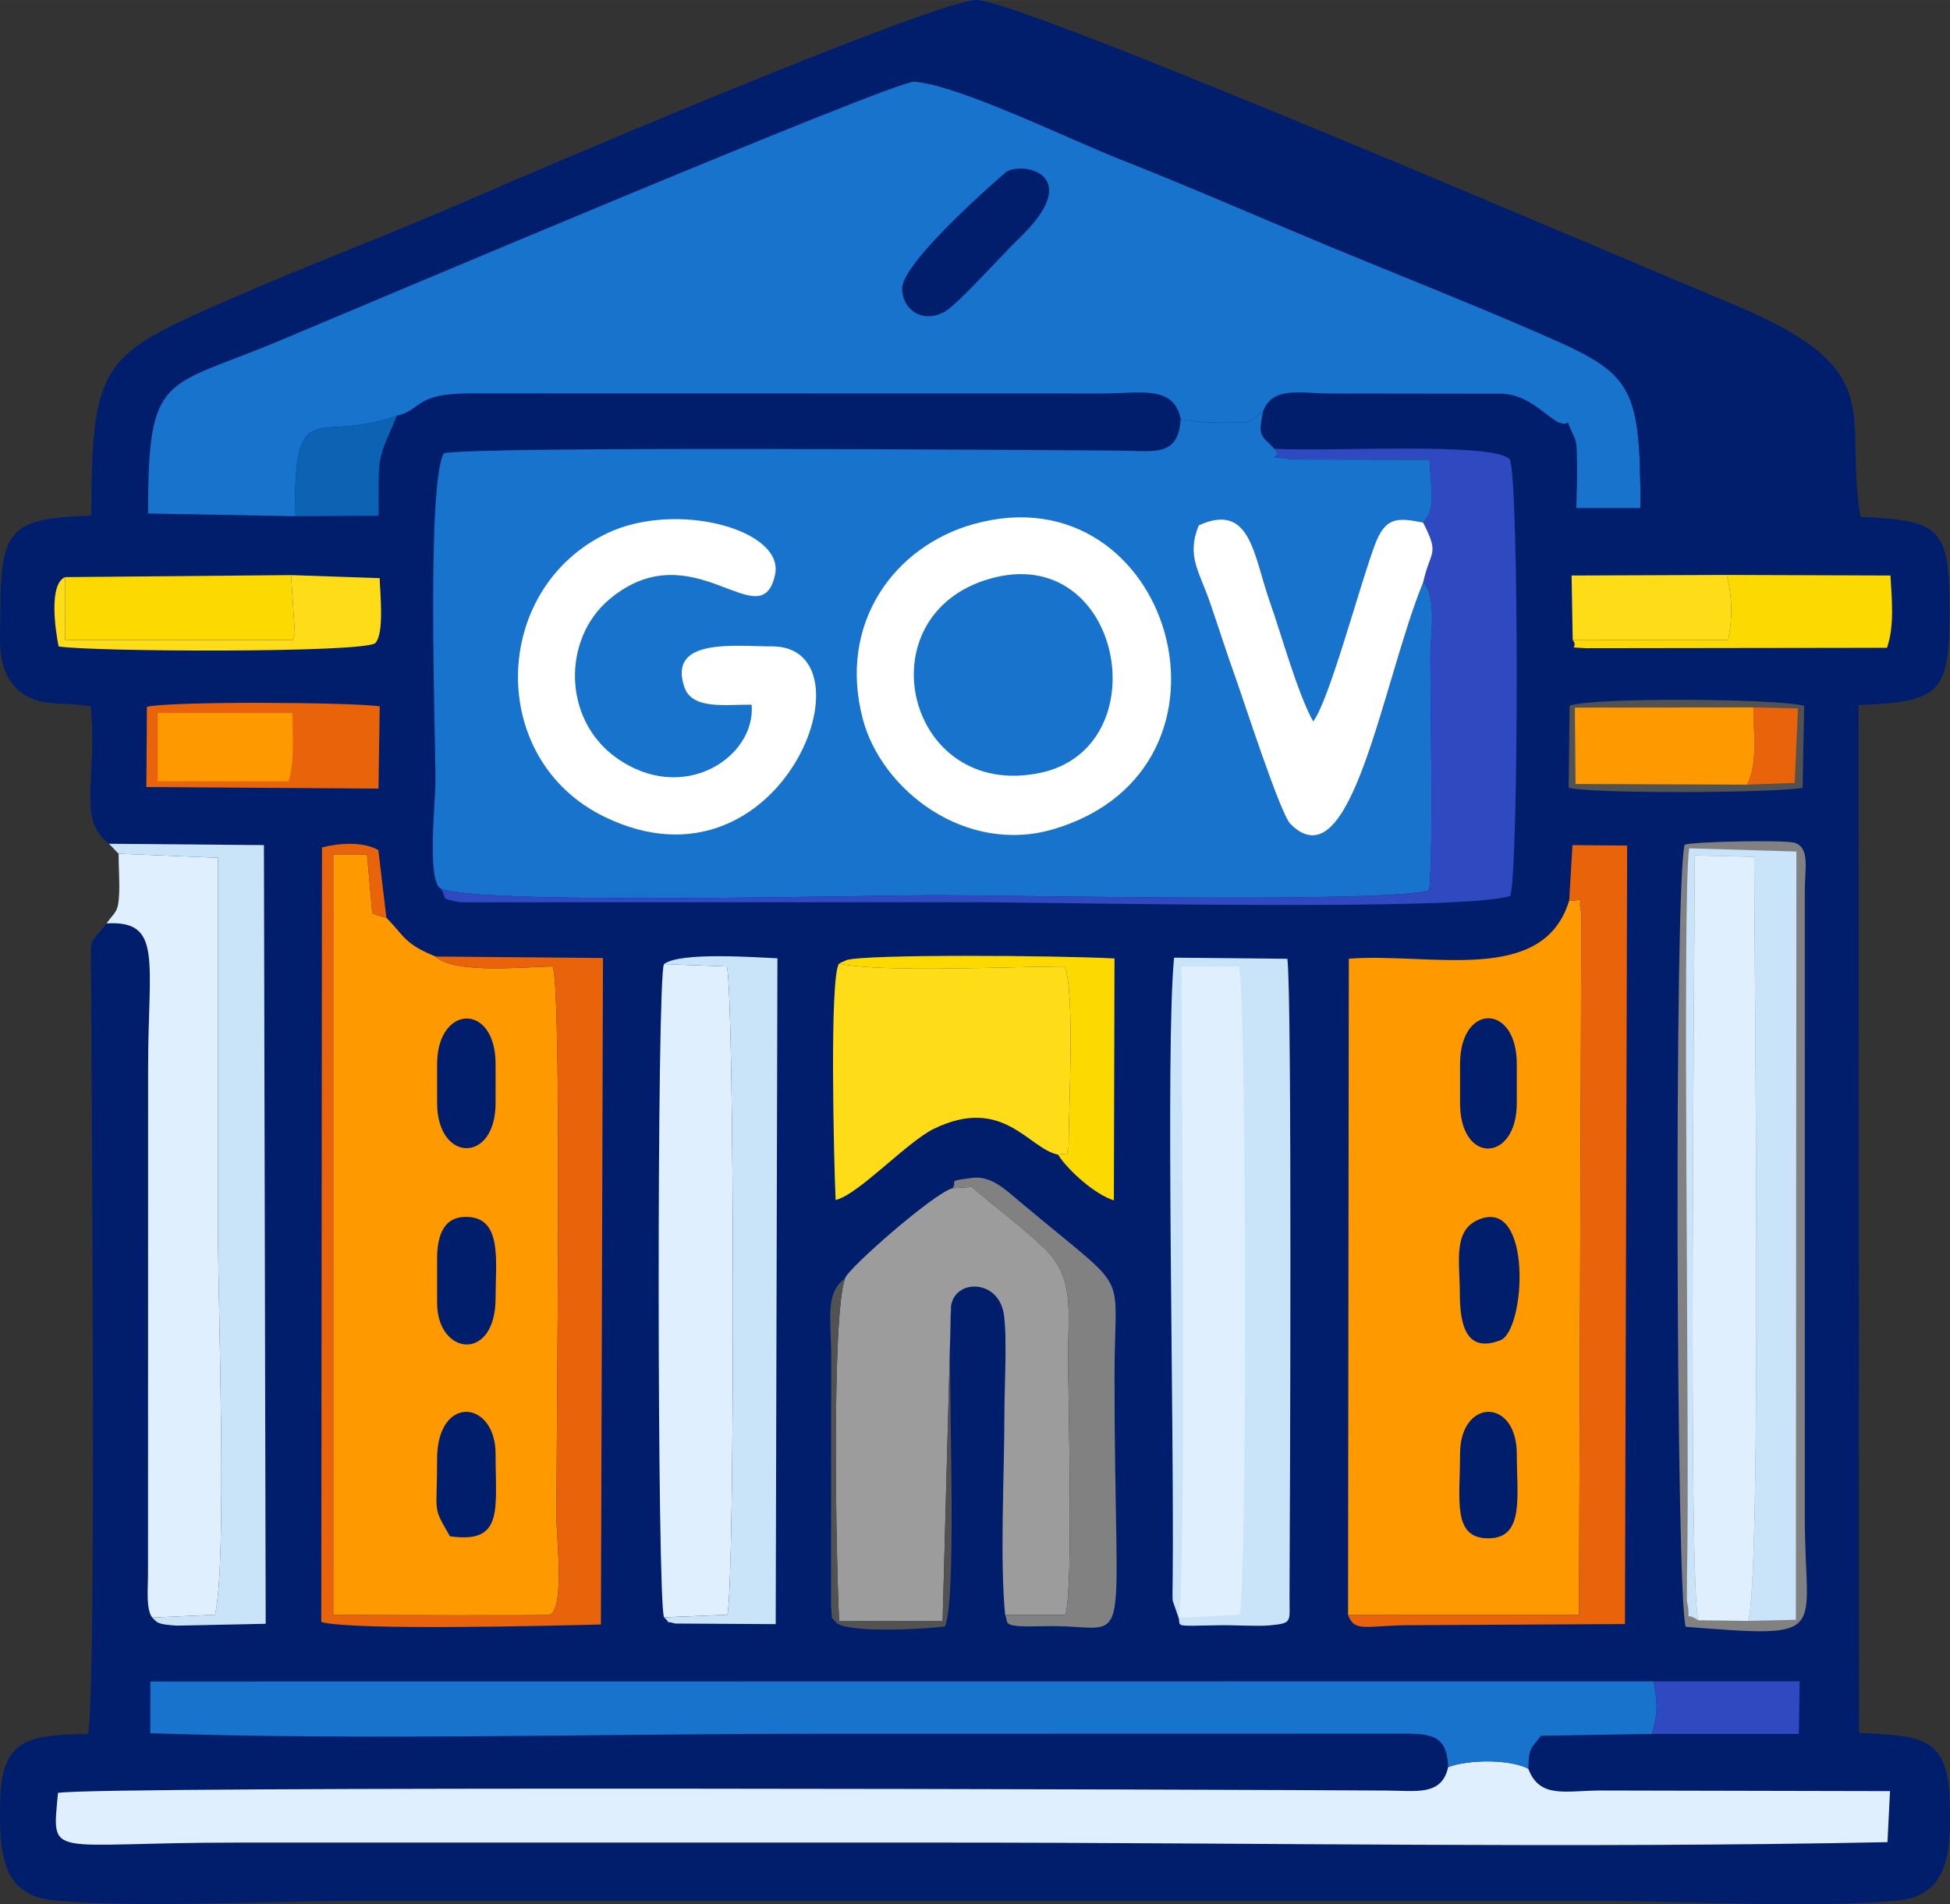 <?xml version="1.0" encoding="UTF-8"?> <svg xmlns="http://www.w3.org/2000/svg" xmlns:xlink="http://www.w3.org/1999/xlink" xmlns:xodm="http://www.corel.com/coreldraw/odm/2003" xml:space="preserve" width="22.41mm" height="21.884mm" version="1.1" style="shape-rendering:geometricPrecision; text-rendering:geometricPrecision; image-rendering:optimizeQuality; fill-rule:evenodd; clip-rule:evenodd" viewBox="0 0 1084.97 1059.48"><rect x="0" y="0" width="1084.97" height="1059.48" fill="#333333" stroke="none"/> <defs> <style type="text/css"> .fil0 {fill:#001E6C} .fil13 {fill:#0D63B3} .fil1 {fill:#1873CC} .fil8 {fill:#2F4AC0} .fil11 {fill:#525252} .fil4 {fill:#818181} .fil7 {fill:#9C9C9C} .fil5 {fill:#C9E3F8} .fil3 {fill:#DFEFFE} .fil9 {fill:#E8630A} .fil12 {fill:#FCD900} .fil2 {fill:#FF9900} .fil10 {fill:#FFDC18} .fil6 {fill:white} </style> </defs> <g id="Layer_x0020_1">  <g id="_2204071897872"> <path class="fil0" d="M60.64 469.45l86.2 0.75 0.98 433.24 -49.39 1.03c-11.74,-0.79 -10.67,-1.72 -13.74,-4.48 -3.48,-4.66 -2.39,-15.89 -2.33,-23.08l0.05 -282.19c0,-60.39 8.24,-82.74 -23.16,-80.97 -11.31,15.12 -8.45,2.56 -8.41,45.7 0.07,68.55 2.95,389.53 -1.99,405.35 -32.22,0.46 -47.98,2.17 -48.72,36.66 -0.64,29.57 0.48,53.4 30.8,56 49.06,4.21 119.38,0.11 170.76,0.11l683.57 0c50.04,0 123.49,4.41 170.68,-0.16 29.47,-2.86 29.59,-29.34 28.85,-55.98 -1.02,-36.55 -17.79,-35.38 -50.42,-37.31l-0.31 -571.86c45.84,-1.64 50.66,-6.8 50.66,-52.53 0,-45.7 -4.58,-50.31 -49.53,-52.13 -9.93,-59.56 17.91,-81.63 -73.16,-119.26 -53.92,-22.28 -392.73,-168.02 -418.57,-168.34 -21.99,-0.27 -245.2,94.81 -279.12,109.72 -46.85,20.57 -93.35,37.79 -138,57.42 -68.85,30.28 -75.5,33.85 -75.5,119.69 -44.01,1.63 -50.65,6.24 -50.65,52.9 0,16.28 -2.3,32.08 9.01,43.22 11.39,11.21 24.26,6.99 41.32,10.1 3.82,41.17 -7.93,62.67 10.12,76.39z"></path> <path class="fil1" d="M656.95 233.22c-1.45,21.37 -14.86,17.61 -34.78,17.47 -50.24,-0.36 -356.55,-2.53 -375.15,1.49 -9.71,16.32 -4.73,153.65 -4.73,182.5 0,11.3 -4.8,55.45 2.89,59.69 22.46,9.25 234.94,3.69 276.6,3.69 39.78,0 252.94,4.52 273.49,-2.82 2.3,-28.23 0.57,-95.94 0.6,-131.09 0.01,-10.74 3.74,-32.09 -3.96,-40.34 -23.04,56.69 -39.84,168.82 -73.97,134.59 -5.61,-5.63 -26.1,-69.04 -30.26,-80.63 -5.46,-15.2 -9.65,-28.57 -14.59,-42.93 -5.81,-16.91 -13.08,-25.38 -6.13,-42.54 28.93,-13.25 30.53,16.78 39.39,41.89 7.04,19.98 15.45,50.99 24.3,67.16 8.83,-11.32 25.58,-74.71 34.24,-98.06 5.92,-15.95 12.65,-15.36 26.95,-12.57 7.1,-7.92 4.64,-15.81 3.52,-34.96l-75.56 -0.13c-20.76,-2.51 -3.86,0.48 -10.84,-5.97 -6.45,-7.49 -9.57,-5.44 -6.11,-20.91 -9.21,7.21 -5.95,6.23 -20.86,6.37 -8.92,0.09 -16.29,-0.34 -25.03,-1.9z"></path> <path class="fil1" d="M164.03 287.19c0,-69.66 11.22,-39.5 56.87,-55.95 13.66,-2.94 9.42,-12.36 40.33,-12.37l352.77 0.07c20.18,-0.04 39.23,-4.93 42.94,14.28 8.74,1.56 16.11,1.99 25.03,1.9 14.91,-0.14 11.65,0.84 20.86,-6.37 5.08,-13.95 21.22,-9.89 35.92,-9.82l97.69 0.12c13.94,1.15 21.7,10.51 30.38,15.87 9.51,3.67 2.08,-6.13 8.6,7.36 2.14,4.42 1.69,6.73 1.88,13.07 0.26,8.69 -0.21,18.57 -0.21,27.44l35.64 0c0,-71.99 -4.83,-75.14 -60.94,-99.39 -39.65,-17.14 -75.11,-30.99 -113.63,-46.99 -36.47,-15.15 -79.74,-34.02 -114.66,-47.7 -28.2,-11.05 -90.42,-41.61 -114.78,-43.27 -12.49,0.02 -301.54,122.47 -353.72,144.35 -63.91,26.79 -72.62,16.63 -72.62,95.91l81.64 1.5z"></path> <path class="fil2" d="M750.05 898.54l128.52 0 1.28 -390.68c-2.89,-11.04 4.66,-6.26 -6.74,-6.94 -14.3,47.61 -77.09,28.99 -122.63,32.48l-0.43 365.14z"></path> <path class="fil2" d="M242.39 532.2c-17.4,-7.05 -17.16,-11.15 -27.39,-21.59 -0.15,-0.07 -6.21,-1.32 -7.87,-2.71l-2.91 -32.53 -18.8 -0.02 -0.01 423.19c11.6,0 119.12,0.49 120.54,-0.11 8.27,-3.51 3.66,-43.62 3.66,-54.15 0,-51.38 3.15,-294.88 -2.11,-306.54 -13.93,0 -54.45,4.56 -65.1,-5.53z"></path> <path class="fil3" d="M805.76 983.16c-3.63,16.08 -17.15,13.19 -34.41,13.07 -83.89,-0.58 -719.5,-2.66 -739.09,1.32 -3.36,37.54 -6.69,27.64 98.9,27.64l393.32 0c174.3,0 351.82,3.3 525.71,-0.25l1.4 -28.39 -160.91 -0.35c-19.92,0.08 -33.99,4.65 -40.34,-12.11 -10.21,-5.38 -33.01,-5.2 -44.58,-0.93z"></path> <path class="fil4" d="M937.36 469.94c-5.95,19.57 -4.83,422.18 0.61,435.2 81.72,6.39 66.21,4.86 66.21,-60.86l0.02 -349.95c0.08,-10.7 2.89,-22.99 -5.81,-25.45 -5.91,-1.67 -55.24,-0.66 -61.02,1.06z"></path> <path class="fil1" d="M805.76 983.16c11.57,-4.27 34.37,-4.45 44.58,0.93 0.31,-12.06 1.53,-10.99 7.02,-18.35l61.85 -1.01c3.39,-13.28 3.03,-15.75 0.93,-29.25l-836.45 0.09 -0.09 28.77c121.16,4.04 248.74,0.3 370.35,0.3l322.89 -0.07c18.83,-0.12 28.19,-0.11 28.92,18.59z"></path> <path class="fil5" d="M655.77 900.1c1.37,5.12 -3.7,4.64 23.25,4.15 7.46,-0.13 21.09,0.71 27.54,0.07 12.88,-1.27 10.84,-1.72 10.92,-16.32 0.26,-48.65 1.48,-334.21 -1.19,-354.55l-63.04 -0.63c-4.9,50.06 0.15,261.62 -0.78,346.85 -0.03,2.28 -0.19,9.02 0,10.88l3.29 9.54z"></path> <path class="fil6" d="M541.71 291.58c-43.89,12.27 -75.8,55 -61.61,108.63 10.38,39.24 57.1,75.81 106.48,61 113.82,-34.16 64.97,-200.32 -44.87,-169.62z"></path> <path class="fil7" d="M470.14 711.31c-7.58,21.19 -4.87,159.97 -3.25,190.5l57.58 0 4.68 -175.08c2.11,-15.23 26.18,-15.16 29.34,4.22 1.99,12.18 0.34,42.3 0.34,56.34 0,33.41 -2.58,79.79 0.42,111.23l33.54 0c4.51,-15.5 1.49,-118.81 1.51,-143.78 0.01,-25.88 3.49,-43.66 -12.81,-59.79 -10.84,-10.73 -28.16,-23.65 -40.75,-34.56l-10.85 0.75c-10.12,2.59 -58.26,44.64 -59.76,50.16z"></path> <path class="fil0" d="M508.74 45.43c24.36,1.66 86.58,32.21 114.78,43.27 34.92,13.69 78.19,32.55 114.66,47.7 38.52,16 73.98,29.85 113.63,46.99 56.11,24.26 60.94,27.41 60.94,99.39l-35.64 -0c0,-8.87 0.46,-18.75 0.21,-27.44 -0.19,-6.33 0.26,-8.65 -1.88,-13.07 -6.52,-13.49 0.91,-3.69 -8.6,-7.36 11.88,40.29 4.23,12.91 6.93,51.49 11.13,2.9 116.81,2.76 128.95,0.12 2.63,-31.12 2.75,-58.77 -18.14,-73.08 -9.07,-6.21 -427.86,-180.38 -438.49,-181.33 -9.95,-0.88 -13.24,0.93 -21.52,4.06l-15.83 9.26z"></path> <path class="fil3" d="M59.25 513.75c31.4,-1.78 23.16,20.58 23.16,80.97l-0.05 282.19c-0.06,7.19 -1.15,18.43 2.33,23.08l34.9 -1.59c6.86,-27.66 1.73,-171.6 1.73,-211.45 0,-69.9 0,-139.8 0,-209.69l-55.33 -2.25c0,6.82 0.59,15.72 0.3,22.17 -0.46,10.45 -1.91,9.61 -7.03,16.57z"></path> <path class="fil3" d="M944.92 901.47l27.64 0.37c7.8,-18.72 3.45,-374.09 3.45,-425.04l-33.06 -0.85c0,55.07 -3.7,402.84 1.97,425.52z"></path> <path class="fil3" d="M369.48 899.85l35.21 -1.45c4.35,-17.5 4.02,-345.59 -0.27,-360.66l-34.98 -1.33c-4.09,6.56 -3.83,357.39 0.04,363.43z"></path> <path class="fil8" d="M791.83 290.72c9.3,18.35 4.18,14.92 0.07,33.09 7.7,8.25 3.97,29.6 3.96,40.34 -0.03,35.15 1.7,102.87 -0.6,131.09 -20.55,7.34 -233.71,2.82 -273.49,2.82 -41.67,0 -254.14,5.56 -276.6,-3.69 4.3,6.25 -1.43,5.28 11.01,7.65l284.58 -0.04c48.52,0 274.46,5.2 299.6,-3.53 4.69,-15.72 4.86,-232.88 -0.34,-242.8 -8.14,-10.02 -101.93,-4.16 -131.06,-5.98 6.98,6.45 -9.92,3.46 10.84,5.97l75.56 0.13c1.11,19.15 3.57,27.04 -3.52,34.96z"></path> <path class="fil6" d="M429.54 359.63c-20.82,0 -58.2,-4.95 -48.73,22.72 4.3,12.56 22.52,9.6 37.4,9.71 2.49,29.16 -38.2,56.28 -75.55,29.35 -29.61,-21.35 -29.8,-66.01 -3.58,-87.99 46.55,-39.03 84.41,22.62 92.17,-13.75 5.33,-24.97 -54.88,-41.32 -93.33,-23.03 -64.77,30.82 -67.29,126.02 -1.46,157.88 98.68,47.77 151.9,-94.9 93.09,-94.9z"></path> <path class="fil9" d="M242.39 532.2c10.66,10.09 51.17,5.53 65.1,5.53 5.26,11.66 2.11,255.16 2.11,306.54 0,10.53 4.6,50.65 -3.66,54.15 -1.41,0.6 -108.94,0.11 -120.54,0.11l0.01 -423.19 18.8 0.02 2.91 32.53c1.66,1.39 7.71,2.64 7.87,2.71l-4.48 -37.64c-8.71,-4.89 -21.85,-3.91 -31.36,-1.5l-0.39 431.02c18.11,4.86 129.65,2.01 155.59,1.35l1.15 -370.81 -93.11 -0.83z"></path> <path class="fil10" d="M588.68 642.43c9.34,-1.81 3.55,1.98 5.87,-4.32 0,-19.38 3.66,-88.09 -2.25,-100.38 -30.01,0 -100.38,3.52 -125.49,-1.56 -5.37,7.59 -2.83,110.42 -1.88,131.48 12.6,-2.87 39.73,-32.35 54.68,-39.61 38.62,-18.76 52.7,11.15 69.06,14.38z"></path> <path class="fil3" d="M655.77 900.1l33.96 -1.7c4.29,-17.27 3.79,-346.8 -0.38,-360.65l-31.97 -0.01c0,43.74 2.8,346.34 -1.61,362.36z"></path> <path class="fil9" d="M873.1 500.92c11.4,0.67 3.85,-4.1 6.74,6.94l-1.28 390.68 -128.52 0c3.7,9.93 9.71,5.8 34.84,5.69l119.24 -0.64 1.22 -433.14 -30.42 -0.25 -1.83 30.71z"></path> <path class="fil5" d="M65.99 475.01l55.33 2.25c0,69.9 0,139.8 0,209.69 0,39.85 5.13,183.79 -1.73,211.45l-34.9 1.59c3.07,2.76 1.99,3.68 13.74,4.48l49.39 -1.03 -0.98 -433.24 -86.2 -0.75 5.34 5.56z"></path> <path class="fil5" d="M944.92 901.47c-5.67,-22.68 -1.97,-370.45 -1.97,-425.52l33.06 0.85c0,50.95 4.35,406.32 -3.45,425.04l26.65 -0.61 0.3 -427.45 -59.68 -1.79c-4.06,28.55 0.49,332.54 -1.2,404.89 -0.03,1.16 -0.09,13.41 -0.05,13.6 2.9,14.56 -2.74,5.18 6.34,10.99z"></path> <path class="fil6" d="M791.9 323.81c4.11,-18.17 9.23,-14.74 -0.07,-33.09 -14.3,-2.79 -21.03,-3.38 -26.95,12.57 -8.67,23.35 -25.42,86.74 -34.24,98.06 -8.85,-16.16 -17.26,-47.18 -24.3,-67.16 -8.85,-25.12 -10.46,-55.14 -39.39,-41.89 -6.95,17.16 0.32,25.63 6.13,42.54 4.94,14.36 9.14,27.73 14.59,42.93 4.16,11.59 24.66,75 30.26,80.63 34.13,34.23 50.93,-77.9 73.97,-134.59z"></path> <path class="fil1" d="M550.49 322.07c-70.65,20.45 -46.16,123.39 28.09,107.97 67.19,-13.96 45.86,-129.37 -28.09,-107.97z"></path> <path class="fil5" d="M369.48 899.85c5.99,5.64 -2.23,1.02 6.25,3.46l55.87 0.33 0.96 -370.47c-11.35,-0.44 -54.3,-3.74 -63.12,3.25l34.98 1.33c4.29,15.06 4.61,343.15 0.27,360.66l-35.21 1.45z"></path> <path class="fil11" d="M872.77 438.3c13.93,3.45 115.34,2.9 130.18,0l0.89 -45.63c-15.85,-4.06 -116.81,-4.75 -130.51,-0.07l-0.56 45.7z"></path> <path class="fil4" d="M559.26 898.54c2.18,4.72 -3.22,6.97 22.1,6.25 50.49,-1.43 38.74,25.4 38.75,-139.18 0,-52.29 7.16,-47.66 -26.05,-75.04 -8.65,-7.13 -17.96,-14.68 -26.75,-22.07 -7.94,-6.67 -15.77,-14.5 -26.46,-13.15 -15.35,1.94 -7.48,1.61 -10.96,5.81l10.85 -0.75c12.58,10.91 29.9,23.82 40.75,34.56 16.3,16.13 12.82,33.9 12.81,59.79 -0.01,24.97 3.01,128.28 -1.51,143.78l-33.54 0z"></path> <path class="fil9" d="M81.44 437.89l129.15 0.88 0.68 -45.79c-15.45,-2.34 -117.09,-2.91 -129.53,0.28l-0.31 44.63z"></path> <polygon class="fil12" points="161.96,319.97 36.2,321.09 36.21,356.02 162.8,356.02 164.12,353.29 "></polygon> <path class="fil2" d="M972.07 436.55c6.17,-12.23 3.5,-28.96 3.5,-42.97l-99.33 0.12 0.38 42.49 95.45 0.36z"></path> <path class="fil12" d="M875.05 356.02c3.76,5.27 -4.68,3.84 7.5,4.63l167.37 -0.23c4.26,-12.33 2.65,-27.16 1.93,-40.22l-91.19 -0.32c3.25,12.07 3.33,24 0.92,36.13l-86.54 0.01z"></path> <path class="fil12" d="M588.68 642.43c5.79,9.04 20.91,22.37 31.07,25.43l0.36 -134.6c-33.03,-1.73 -138.56,-2.44 -149.08,0.91 -0.69,0.22 -1.59,0.75 -2.14,0.96 -0.54,0.2 -1.45,0.61 -2.08,1.05 25.12,5.08 95.48,1.56 125.49,1.56 5.9,12.29 2.25,81 2.25,100.38 -2.32,6.3 3.47,2.51 -5.87,4.32z"></path> <path class="fil10" d="M875.05 356.02l86.54 -0.01c2.41,-12.13 2.33,-24.06 -0.92,-36.13l-86.25 0.32 0.63 35.82z"></path> <path class="fil0" d="M559.9 95.6c-0.08,0.05 -58.3,49.81 -57.96,65.08 0.27,12.24 12.06,19.65 24.15,12.46 7.11,-4.22 32.09,-32.05 40.94,-40.52 36.79,-35.21 2.75,-42.99 -7.13,-37.02z"></path> <path class="fil2" d="M87.75 434.69l72.85 0c3.45,-11.71 2.1,-25.21 2.1,-37.99l-74.95 -0.01 0 38.01z"></path> <path class="fil10" d="M161.96 319.97l2.16 33.32 -1.32 2.73 -126.59 0 -0 -34.93c-9.09,3.99 -5.55,28.59 -3.61,38.57 19.42,3.04 168.8,3.63 176.14,-1.8 5.22,-5.25 2.72,-27.72 2.52,-36.2l-49.3 -1.69z"></path> <path class="fil8" d="M919.21 964.73l81.64 0.02 0.49 -29.28 -81.2 0.01c2.1,13.49 2.46,15.97 -0.93,29.25z"></path> <path class="fil13" d="M164.03 287.19l46.64 -0.28c-0,-35.39 -0.97,-29.65 10.23,-55.67 -45.64,16.45 -56.87,-13.71 -56.87,55.95z"></path> <path class="fil0" d="M243.21 700.5l0 24.41c0,29.26 32.53,33.32 32.53,-2.71 0,-20.13 3.76,-43.81 -14.85,-45.09 -13.84,-0.95 -17.69,9.87 -17.69,23.39z"></path> <path class="fil0" d="M243.21 592l0 21.7c0,33.12 32.53,33.88 32.53,0l0 -21.7c0,-34.45 -32.53,-33.05 -32.53,0z"></path> <path class="fil0" d="M243.21 811.72c0,31.94 -2.81,25.58 7.15,43.05 29.98,4.26 25.38,-14.62 25.38,-45.77 0,-30.22 -32.53,-33.28 -32.53,2.71z"></path> <path class="fil0" d="M822.93 678.47c-14.68,6.01 -10.69,23.33 -10.68,41.15 0.02,16.51 3.05,33.71 22.63,26.03 13.94,-5.47 17.95,-79.41 -11.95,-67.18z"></path> <path class="fil0" d="M812.37 809.01c0,25.76 -4.45,47.01 15.92,46.88 19.98,-0.12 15.65,-23.23 15.65,-46.88 0,-31.45 -31.57,-31.18 -31.57,0z"></path> <path class="fil0" d="M812.37 592l0 21.7c0,34.38 31.57,33.15 31.57,0l0 -21.7c0,-33.93 -31.57,-33.97 -31.57,0z"></path> <path class="fil11" d="M529.16 726.74l-4.68 175.08 -57.58 0c-1.62,-30.53 -4.33,-169.32 3.25,-190.5 -11.29,7.91 -7.7,23.11 -7.69,43.44l-0.08 138.5c1.07,10.69 -0.86,4.72 3.26,9.93 8.31,5.42 47.26,3.36 60.19,1.75 7.29,-18.66 0.96,-145.35 3.33,-178.19z"></path> <path class="fil9" d="M972.07 436.55l26.48 -0.94 1.83 -41.45 -24.81 -0.58c0,14.01 2.67,30.74 -3.5,42.97z"></path> </g> </g> </svg> 